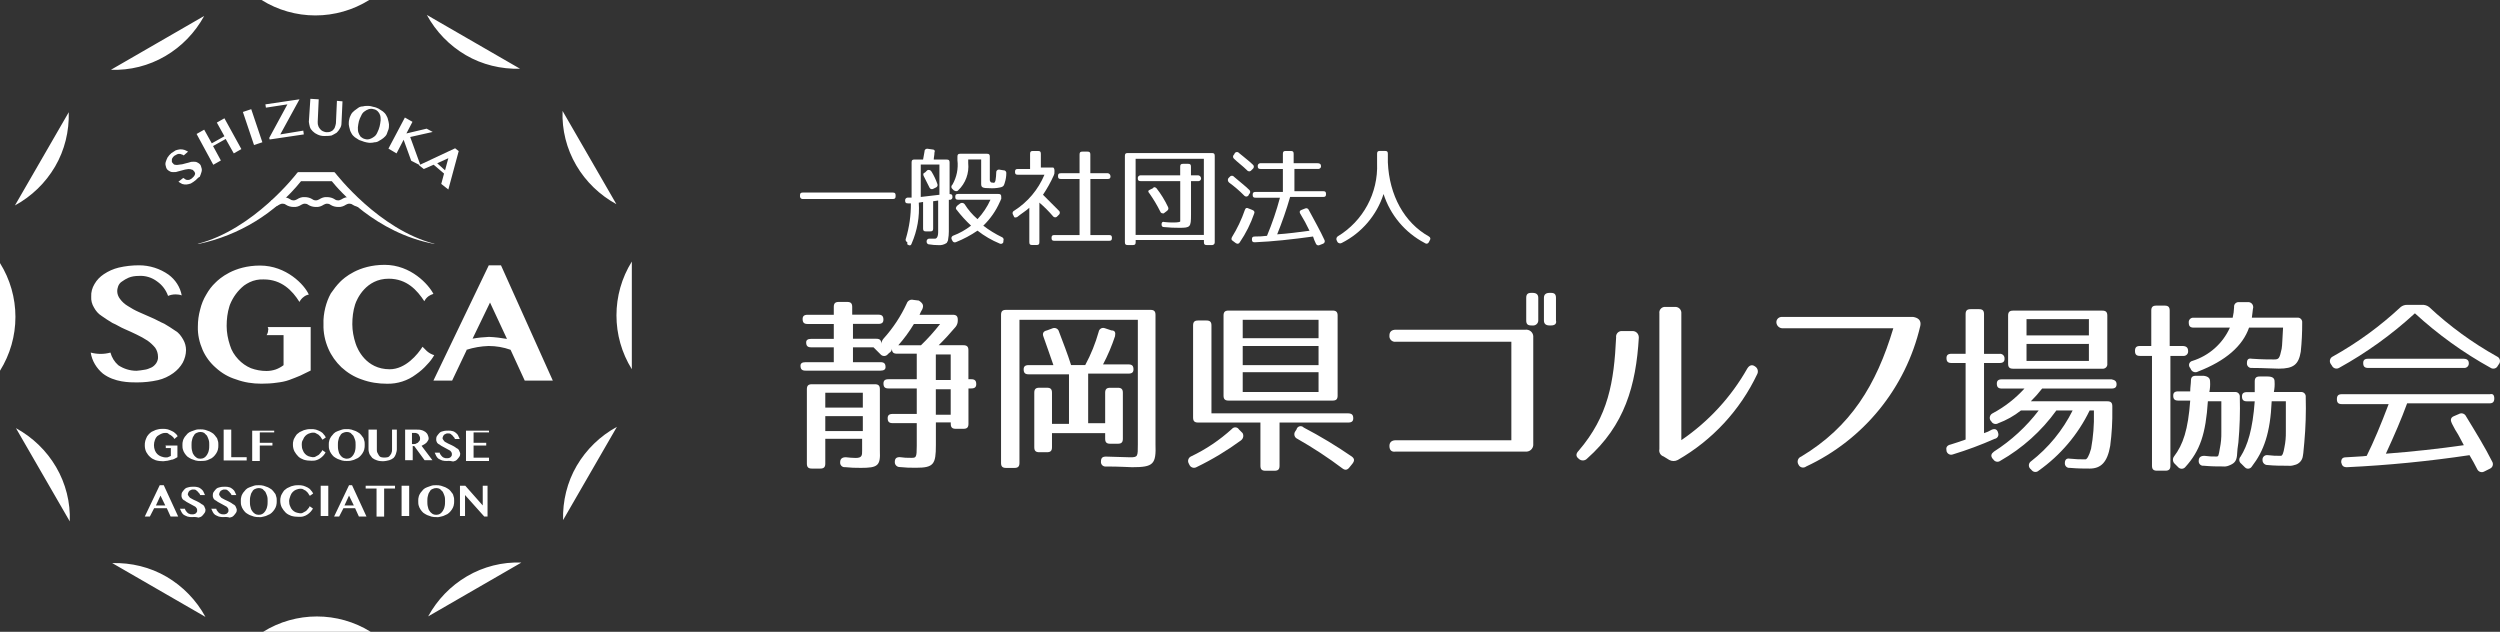 <?xml version="1.0" encoding="UTF-8"?><svg id="_レイヤー_2" xmlns="http://www.w3.org/2000/svg" width="494.16" height="124.89" viewBox="0 0 494.16 124.89"><rect x="0" y="0" width="494.16" height="124.89" fill="#333333" stroke="none"/><g id="_レイヤー_1-2"><path d="M51.7,0c3.2,2,6.89,3.05,10.64,3.05s7.44-1.05,10.64-3.05h-21.28ZM21.93,13.79c3.75.15,7.49-.8,10.74-2.7,3.25-1.9,5.89-4.65,7.69-7.94l-18.43,10.64ZM2.95,40.61c3.3-1.8,6.04-4.45,7.94-7.69,1.9-3.25,2.8-6.99,2.7-10.74L2.95,40.61ZM0,73.28c2-3.2,3.05-6.89,3.05-10.64s-1.05-7.44-3.05-10.64v21.28ZM13.79,103.06c.15-3.75-.8-7.49-2.7-10.74-1.9-3.25-4.65-5.89-7.94-7.69l10.64,18.43ZM40.61,121.94c-1.8-3.3-4.45-6.04-7.69-7.94-3.25-1.9-6.99-2.8-10.74-2.7l18.43,10.64ZM73.28,124.89c-6.49-4.05-14.79-4.05-21.28,0h21.28ZM103.06,111.2c-3.75-.15-7.49.8-10.74,2.7-3.25,1.9-5.89,4.65-7.69,7.94l18.43-10.64ZM121.94,84.37c-3.3,1.8-6.04,4.45-7.94,7.69-1.9,3.25-2.8,6.99-2.7,10.74l10.64-18.43ZM124.89,51.7c-4.05,6.49-4.05,14.79,0,21.28v-21.28ZM111.2,21.93c-.15,3.75.8,7.49,2.7,10.74,1.9,3.25,4.65,5.89,7.94,7.69l-10.64-18.43ZM84.37,2.95c1.8,3.3,4.45,6.04,7.69,7.94,3.25,1.9,6.99,2.8,10.74,2.7l-18.43-10.64ZM34.67,65.39c-.7-.5-1.45-.95-2.2-1.4-.85-.35-1.65-.85-2.5-1.2l-2.5-1.1c-.8-.35-1.5-.75-2.2-1.2-.6-.35-1.15-.85-1.55-1.4-.35-.45-.55-1-.55-1.55,0-.35.1-.7.2-1,.15-.35.4-.7.75-.9.4-.3.85-.55,1.3-.75.6-.25,1.3-.35,1.95-.35,1.35-.1,2.65.3,3.7,1.1,1,.7,1.75,1.7,2.15,2.85.45-.2.95-.3,1.5-.3.4,0,.8.05,1.2.2-.3-1.65-1.25-3.1-2.6-4.1-1.7-1.2-3.75-1.85-5.84-1.85-1.35,0-2.7.15-4,.45-1.05.25-2.05.7-2.95,1.3-.75.5-1.4,1.15-1.85,1.95-.45.75-.7,1.6-.65,2.5-.05.75.15,1.5.55,2.15.35.65.85,1.25,1.5,1.65.7.5,1.4.95,2.15,1.4.85.35,1.55.85,2.4,1.2s1.65.75,2.4,1.1,1.45.75,2.15,1.2c.55.4,1.05.85,1.5,1.4.35.5.55,1.15.55,1.75.05.45-.1.9-.35,1.3-.25.35-.55.65-.95.85-.45.2-.9.4-1.4.45-.5.1-1.05.15-1.55.2-1.3,0-2.55-.4-3.6-1.1-.75-.65-1.3-1.55-1.55-2.5-1.25.35-2.6.35-3.9,0,.25,1.65,1.15,3.1,2.4,4.15,2.3,1.75,5.3,1.75,6.74,1.75s2.8-.15,4.15-.45c1.1-.25,2.15-.75,3.05-1.4.75-.55,1.4-1.25,1.85-2.05.4-.75.65-1.65.65-2.5,0-.7-.2-1.45-.55-2.05-.4-.7-.85-1.35-1.55-1.75h0ZM53,65.24c0,.35-.1.7-.3,1h3.35v5.94c-.45.35-1,.65-1.55.85-.6.2-1.2.3-1.85.3-1.05,0-2.1-.2-3.05-.55-.95-.4-1.8-1-2.5-1.75-.75-.8-1.35-1.75-1.65-2.8-.4-1.2-.65-2.5-.65-3.8s.15-2.65.55-3.9c0-.1.1-.2.1-.3.6-1.5,1.55-2.8,2.8-3.8.35-.25.7-.45,1.1-.65.85-.4,1.8-.6,2.8-.55,3.5,0,5.64,2.2,7.04,4.45.2-.4.5-.75.85-1,.3-.25.65-.4,1-.45-.85-1.95-4.45-5.74-9.64-5.74s-8.04,2.6-8.79,3.35c-.75.7-1.35,1.5-1.85,2.4-.55.9-.95,1.9-1.2,2.95-.3,1.1-.45,2.2-.45,3.35-.05,1.6.3,3.15.95,4.65.6,1.35,1.5,2.55,2.6,3.5,1.15,1.05,2.5,1.85,4,2.3,1.6.6,3.3.85,5,.85,1,0,2.05-.05,3.05-.2.85-.1,1.7-.25,2.5-.55.75-.3,1.5-.55,2.15-.85.65-.35,1.4-.65,2.05-1v-8.59h-8.49c.05.1.15.35.1.6h0ZM99.01,52.45h-2.4l-10.94,22.78h3.7l2.85-5.99v-.1c1.4-.45,2.85-.7,4.35-.75,1.5,0,2.95.25,4.35.75l2.8,6.09h5.55l-10.24-22.78ZM96.66,66.59c-1.1.05-2.15.15-3.25.35l3.45-7.14,3.35,7.19c-1.15-.2-2.35-.35-3.55-.4h0ZM84.37,69.39l-.85-.85c-.95,1.5-3.35,4.45-6.49,4.45-4.7,0-6.39-4-6.74-5.1-.4-1.2-.65-2.5-.65-3.8s.15-2.65.55-3.9c.35-1.1,2.15-5.1,6.64-5.1,3.6,0,5.64,2.3,7.04,4.45.2-.4.5-.75.85-1,.3-.2.6-.35.95-.45-.95-1.85-4.45-5.74-9.64-5.74s-8.04,2.6-8.79,3.35c-.7.7-1.3,1.5-1.85,2.3-.5.9-.85,1.85-1.1,2.85-.25,1.05-.4,2.15-.35,3.25-.05,1.65.3,3.3.95,4.8.6,1.4,1.5,2.65,2.6,3.7,1.15,1.05,2.5,1.9,4,2.4,1.6.6,3.3.85,5,.85,2.05.05,4.1-.6,5.74-1.85.8-.55,1.55-1.2,2.2-1.95.55-.55,1-1.15,1.4-1.85-.55-.15-1.05-.45-1.45-.8h0ZM85.77,48.21c-11.49-2.2-18.78-10.64-20.18-12.39h-6.09c-5.1,6.34-12.24,10.69-20.18,12.39h-.3c11.09-2.8,19.63-13.89,19.68-13.99l.2-.2h7.19l.2.2c.1.1,8.59,11.19,19.68,13.99h-.2Z" style="fill:#fff; stroke-width:0px;"/><path d="M71.24,40.91c-.55,0-1.1-.15-1.55-.45-.2-.15-.4-.2-.65-.2s-.45.1-.65.2c-.45.3-1,.5-1.55.45-.55,0-1.1-.15-1.55-.45-.2-.15-.4-.2-.65-.2s-.45.1-.65.2c-.45.3-1,.5-1.55.45-.55,0-1.1-.15-1.55-.45-.2-.15-.4-.2-.65-.2s-.45.1-.65.2c-.45.3-1,.5-1.55.45-.55,0-1.1-.15-1.55-.45-.2-.15-.4-.2-.65-.2s-.45.1-.65.2c-.45.3-1,.5-1.55.45v-1.3c.25,0,.45-.1.65-.2.45-.3,1-.5,1.55-.45.55,0,1.1.15,1.55.45.2.15.4.2.65.2s.45-.1.65-.2c.45-.3,1-.5,1.55-.45.55,0,1.1.15,1.55.45.2.15.4.2.65.2s.45-.1.65-.2c.45-.3,1-.5,1.55-.45.55,0,1.1.15,1.55.45.2.15.4.2.65.2s.45-.1.65-.2c.45-.3,1-.5,1.55-.45.55,0,1.1.15,1.55.45.2.15.4.2.65.2v1.3ZM32.57,88.07h2.5v2.3l-.55.3c-.2.1-.4.2-.65.2-.2.1-.45.1-.75.2-.3,0-.55.1-.85.1-.5,0-1-.05-1.5-.2-.4-.15-.8-.35-1.1-.65-.3-.25-.55-.6-.75-.95-.2-.4-.3-.85-.3-1.3,0-.3,0-.6.1-.95.1-.3.2-.55.35-.85.15-.25.35-.45.55-.65.2-.2.45-.35.75-.45.25-.15.55-.25.85-.3.35-.1.7-.1,1-.1s.6,0,.95.1c.3.1.55.2.85.35.25.1.45.25.65.45.2.15.35.35.45.55l-.65.55c-.1-.15-.2-.35-.35-.45-.15-.15-.3-.25-.45-.35-.15-.05-.3-.15-.45-.3-.15-.1-.35-.1-.55-.1-.3,0-.55.05-.85.2-.25.1-.5.3-.75.45-.2.2-.35.45-.45.75-.25.65-.25,1.4,0,2.05.2.55.65,1,1.2,1.2.3.1.6.2.95.2.2,0,.4,0,.55-.1.2-.1.3-.1.45-.2v-1.55h-1v-.55l-.2.05ZM39.61,91.12c-.3,0-.6,0-.95-.1l-.85-.3c-.25-.1-.5-.3-.75-.45-.2-.2-.4-.4-.55-.65-.15-.25-.3-.5-.35-.75-.1-.3-.1-.6-.1-.9s0-.55.1-.85c.05-.25.2-.5.35-.75.2-.2.35-.45.55-.65.2-.2.45-.35.75-.45l.85-.3c.3-.1.6-.1.95-.1.3,0,.6,0,.95.1l.85.3c.25.1.5.3.75.45.2.2.4.4.55.65.2.2.3.45.35.75.1.25.1.55.1.85s0,.6-.1.95c-.05.25-.2.5-.35.75-.15.25-.35.45-.55.65-.2.2-.45.35-.75.45-.25.15-.55.25-.85.3-.35.05-.65.05-.95.05ZM39.61,90.67c.25,0,.5-.05.75-.2.25-.15.4-.35.55-.55.15-.25.3-.55.35-.85.1-.35.1-.75.1-1.1s0-.7-.1-1-.2-.55-.35-.85l-.55-.55c-.45-.25-1-.25-1.5,0-.25.1-.45.3-.55.55-.2.25-.3.55-.35.85-.1.35-.1.7-.1,1,0,.35,0,.75.1,1.1.05.3.15.6.35.85.15.25.35.4.55.55.2.15.45.2.75.2h0ZM44.21,84.92h1.5v5.45h3.05v.65h-4.55v-6.09ZM54.2,84.92v.55h-2.85v2.05h2.5v.55h-2.5v3.05h-1.5v-5.99h4.35v-.2ZM59.65,87.97c0,.35.05.7.2,1,.1.3.25.55.45.75s.4.35.65.45.55.15.85.2c.2,0,.4,0,.55-.1l.55-.3c.2-.1.3-.3.45-.45.15-.15.3-.35.35-.55l.65.45c-.1.25-.3.45-.45.65-.2.2-.4.4-.65.55s-.5.3-.75.35c-.3.1-.6.1-.95.1-.5,0-1-.05-1.5-.2-.4-.15-.8-.35-1.1-.65s-.55-.65-.75-1c-.2-.4-.3-.85-.3-1.3,0-.3,0-.55.1-.85.05-.25.2-.5.35-.75.15-.25.3-.5.55-.65.2-.2.45-.35.75-.45.25-.15.55-.25.85-.3.35-.1.7-.1,1-.1s.6,0,.95.1c.3.1.55.2.85.35.25.15.5.3.65.55.2.2.35.4.45.65l-.65.45c-.1-.2-.3-.35-.35-.55l-.45-.45-.55-.3c-.15-.1-.35-.1-.55-.1-.3,0-.55.1-.85.2-.25.1-.45.25-.65.45s-.35.45-.45.75c-.25.3-.25.7-.25,1.05h0ZM68.54,91.12c-.3,0-.6,0-.95-.1l-.85-.3c-.25-.1-.5-.3-.75-.45-.2-.2-.4-.4-.55-.65s-.3-.5-.35-.75c-.1-.3-.1-.6-.1-.95,0-.3,0-.55.1-.85.05-.25.2-.5.35-.75.2-.2.35-.45.55-.65s.45-.35.75-.45l.85-.3c.3-.1.6-.1.95-.1.3,0,.6,0,.95.1l.85.3c.25.1.5.3.75.45.2.2.4.4.55.65.2.2.3.45.35.75.1.25.1.55.1.85s0,.6-.1.95c-.05.25-.2.5-.35.75s-.35.45-.55.65-.45.35-.75.45c-.25.15-.55.25-.85.3-.3.1-.65.1-.95.1ZM68.54,90.67c.25,0,.5-.05.75-.2.25-.15.4-.35.55-.55.15-.25.3-.55.35-.85.1-.35.1-.75.1-1.1s0-.7-.1-1-.2-.55-.35-.85l-.55-.55c-.45-.25-1-.25-1.5,0-.25.1-.45.3-.55.55-.2.25-.3.55-.35.85-.1.35-.1.7-.1,1,0,.35,0,.75.1,1.1.05.3.15.6.35.85.15.25.35.4.55.55.25.1.5.2.75.2h0ZM72.99,84.92h1.5v3.9c0,.2,0,.45.1.65l.3.55c.1.15.25.3.45.35.4.1.85.1,1.3,0,.2-.05.35-.2.45-.35.1-.2.3-.35.3-.55.1-.2.1-.45.1-.65v-3.9h.95v3.9c0,.3-.1.65-.2.95-.1.3-.25.55-.45.75-.25.2-.55.35-.85.45-.4.1-.85.2-1.3.2-.4,0-.8-.05-1.2-.2-.3-.1-.6-.25-.85-.45-.2-.25-.4-.5-.55-.75-.1-.3-.2-.6-.2-.95v-3.9h.15ZM80.03,84.92h2.3c.35,0,.7,0,1,.1.25.05.5.2.75.35.2.2.35.3.45.55.1.2.15.4.2.65,0,.15,0,.3-.1.45-.1.2-.2.3-.3.45-.15.15-.3.25-.45.35l-.55.3,2.15,2.85h-1.55l-2.05-2.8h-.3v2.8h-1.5v-6.04h-.05ZM81.53,87.77h.3c.15,0,.3,0,.45-.1.1-.1.3-.1.35-.2.1-.1.2-.25.3-.35.1-.15.1-.3.1-.45s0-.3-.1-.45c-.1-.1-.1-.3-.2-.35s-.2-.2-.3-.2c-.1-.05-.25-.1-.35-.1h-.65v2.2h.1ZM88.37,91.12c-.3,0-.6,0-.95-.1-.25-.1-.5-.2-.75-.35-.2-.15-.35-.35-.45-.55-.1-.2-.2-.45-.3-.65h1c0,.2.1.3.2.45.1.1.2.3.3.35.1.1.25.2.35.2.15.1.3.1.45.1h.35c.1,0,.3-.1.35-.1.1-.1.2-.1.3-.3.1-.1.1-.2.1-.35s0-.3-.1-.45c-.1-.1-.2-.3-.35-.35l-.55-.3-.55-.3-.55-.3c-.2-.1-.35-.3-.55-.35-.15-.1-.3-.25-.35-.45-.1-.15-.1-.35-.1-.55,0-.25.05-.45.2-.65.15-.2.3-.4.45-.55.2-.2.45-.3.75-.35.35-.1.7-.1,1-.1s.55,0,.85.1c.25.05.45.2.65.35.2.2.35.3.45.55.1.2.2.45.3.65h-.95c-.1-.2-.1-.3-.2-.35s-.2-.3-.3-.35c-.1-.1-.25-.2-.35-.3-.15-.1-.35-.1-.55-.1-.15,0-.3,0-.45.1-.1.1-.3.1-.3.2-.1.1-.2.2-.2.3s-.1.2-.1.3c0,.2.1.3.2.45.1.1.2.3.35.35l.55.3c.2.1.45.2.65.3.25.1.45.25.65.35.2.1.35.3.55.35.15.1.3.25.35.45.1.15.15.35.2.55,0,.25-.05.45-.2.65-.15.2-.3.4-.45.55-.2.2-.45.3-.75.35-.35-.1-.8-.15-1.2-.1h0ZM96.66,84.92v.55h-3.05v2.05h2.5v.55h-2.5v2.4h3.05v.65h-4.55v-5.99h4.55v-.2ZM32.37,95.91l2.85,6.19h-1.5l-.75-1.65h-2.5l-.85,1.65h-1l2.95-6.19h.8ZM30.82,99.91h1.85l-.95-1.95-.9,1.95ZM38.02,102.21c-.3,0-.6,0-.95-.1-.25-.1-.5-.2-.75-.35-.2-.15-.35-.35-.45-.55s-.2-.45-.3-.65h1c0,.2.1.3.2.45.1.1.2.3.3.35.1.1.25.2.35.2.15.1.3.1.45.1h.35c.1,0,.3-.1.35-.1.1-.1.2-.1.3-.3.1-.1.1-.2.1-.35s0-.3-.1-.45c-.1-.1-.2-.3-.35-.35l-.55-.3-.55-.3-.55-.3c-.2-.1-.35-.3-.55-.35-.15-.1-.3-.25-.35-.45-.1-.15-.1-.35-.1-.55,0-.25.05-.45.2-.65.15-.2.3-.4.45-.55.2-.2.45-.3.75-.35.35-.1.7-.1,1-.1s.55,0,.85.1c.25.05.45.2.65.35.2.2.35.3.45.55.1.2.2.45.3.65h-.95c-.1-.2-.1-.3-.2-.35s-.2-.3-.3-.35c-.1-.1-.25-.2-.35-.3-.15-.1-.35-.1-.55-.1-.15,0-.3,0-.45.1-.1.1-.3.1-.3.2-.1.1-.2.2-.2.3s-.1.2-.1.3c0,.2.1.3.2.45.1.1.2.3.35.35l.55.3c.2.1.45.2.65.3.25.1.45.25.65.35s.35.3.55.35c.15.1.3.25.35.45.1.15.15.35.2.55,0,.25-.05.45-.2.65-.15.2-.3.4-.45.55-.2.2-.45.3-.75.35-.3-.1-.75-.15-1.2-.1h0ZM44.21,102.21c-.3,0-.6,0-.95-.1-.25-.1-.5-.2-.75-.35-.2-.15-.35-.35-.45-.55s-.2-.45-.3-.65h1c0,.2.1.3.2.45.1.1.2.3.3.35.1.1.25.2.35.2.15.1.3.1.45.1h.35c.1,0,.3-.1.35-.1.1-.1.2-.1.3-.3.1-.1.1-.2.1-.35s0-.3-.1-.45c-.1-.1-.2-.3-.35-.35l-.55-.3-.55-.3-.55-.3c-.2-.1-.35-.3-.55-.35-.15-.1-.3-.25-.35-.45-.1-.15-.1-.35-.1-.55,0-.25.05-.45.2-.65.15-.2.3-.4.45-.55.2-.2.45-.3.75-.35.35-.1.7-.1,1-.1s.55,0,.85.1c.25.05.45.2.65.35.2.2.35.3.45.55.1.2.2.45.3.65h-.95c-.1-.2-.1-.3-.2-.35s-.2-.3-.3-.35c-.1-.1-.25-.2-.35-.3-.15-.1-.35-.1-.55-.1-.15,0-.3,0-.45.1-.1.1-.3.1-.3.2-.1.1-.2.2-.2.3s-.1.2-.1.3c0,.2.1.3.2.45.1.1.2.3.35.35l.55.3c.2.1.45.2.65.3.25.1.45.25.65.35s.35.3.55.35c.15.1.3.25.35.45.1.15.15.35.2.55,0,.25-.05.45-.2.65-.15.2-.3.4-.45.55-.2.2-.45.3-.75.35-.3-.1-.75-.15-1.2-.1h0ZM51.15,102.21c-.3,0-.6,0-.95-.1l-.85-.3c-.25-.1-.5-.3-.75-.45-.2-.2-.4-.4-.55-.65-.15-.25-.3-.5-.35-.75-.1-.3-.1-.6-.1-.95,0-.3,0-.55.1-.85.05-.25.2-.5.35-.75.2-.2.35-.45.55-.65.2-.2.45-.35.75-.45l.85-.3c.3-.1.6-.1.95-.1.3,0,.6,0,.95.1l.85.3c.25.1.5.3.75.45.2.2.4.4.55.65.2.2.3.45.35.75.1.25.1.55.1.85s0,.6-.1.95c-.05.25-.2.5-.35.75-.15.25-.35.45-.55.65-.2.2-.45.35-.75.45-.25.15-.55.25-.85.3-.3.1-.65.15-.95.1ZM51.15,101.76c.25,0,.5-.05.75-.2.25-.15.4-.35.55-.55.15-.25.3-.55.35-.85.1-.35.1-.75.1-1.1s0-.7-.1-1-.2-.55-.35-.85l-.55-.55c-.45-.25-1-.25-1.5,0-.25.1-.45.3-.55.55-.2.25-.3.55-.35.85-.1.35-.1.7-.1,1,0,.35,0,.75.1,1.1.05.3.15.6.35.85.15.25.35.4.55.55.25.15.5.2.75.2h0ZM57.15,99.06c0,.35.05.7.2,1,.1.3.25.55.45.75s.4.35.65.45.55.15.85.2c.2,0,.4,0,.55-.1l.55-.3c.2-.1.3-.3.45-.45.15-.15.3-.35.35-.55l.65.45c-.1.25-.3.45-.45.65-.2.2-.4.4-.65.55s-.5.3-.75.35c-.3.1-.6.1-.95.1-.5,0-1-.05-1.5-.2-.4-.15-.8-.35-1.1-.65s-.55-.65-.75-1c-.2-.4-.3-.85-.3-1.3,0-.3,0-.55.1-.85.05-.25.2-.5.35-.75.15-.25.3-.5.55-.65.2-.2.45-.35.75-.45.25-.15.55-.25.85-.3.35-.1.7-.1,1-.1s.6,0,.95.1c.3.1.55.2.85.35.25.15.5.3.65.55.2.2.35.4.45.65l-.65.45c-.1-.2-.3-.35-.35-.55l-.45-.45-.55-.3c-.15-.1-.35-.1-.55-.1-.3,0-.55.1-.85.2-.25.1-.45.25-.65.45s-.35.45-.45.75c-.15.4-.25.75-.25,1.05h0ZM63.39,96.01h1.5v5.99h-1.5v-5.99ZM69.59,95.91l2.85,6.19h-1.5l-.75-1.65h-2.3l-.85,1.65h-1l2.95-6.19h.6ZM68.09,99.91h1.85l-.95-1.95-.9,1.95ZM78.08,96.01v.55h-2.15v5.55h-1.5v-5.55h-2.15v-.55h5.79ZM79.38,96.01h1.5v5.99h-1.5v-5.99ZM86.22,102.21c-.3,0-.6,0-.95-.1l-.85-.3c-.25-.1-.5-.3-.75-.45-.2-.2-.4-.4-.55-.65s-.3-.5-.35-.75c-.1-.3-.1-.6-.1-.95,0-.3,0-.55.1-.85.05-.25.2-.5.35-.75.2-.2.35-.45.55-.65s.45-.35.75-.45l.85-.3c.3-.1.6-.1.95-.1.3,0,.6,0,.95.1l.85.3c.25.1.5.3.75.45.2.2.4.4.55.65.2.2.3.45.35.75.1.25.1.55.1.85s0,.6-.1.95c-.05.25-.2.5-.35.75s-.35.45-.55.65-.45.35-.75.45c-.25.15-.55.25-.85.3-.35.1-.65.15-.95.1ZM86.22,101.76c.25,0,.5-.05.75-.2.25-.15.4-.35.55-.55.15-.25.3-.55.35-.85.1-.35.1-.75.1-1.1s0-.7-.1-1-.2-.55-.35-.85l-.55-.55c-.45-.25-1-.25-1.5,0-.25.1-.45.3-.55.55-.2.25-.3.55-.35.85-.1.35-.1.7-.1,1,0,.35,0,.75.1,1.1.05.3.15.6.35.85.15.25.35.4.55.55.25.15.5.2.75.2h0ZM91.02,96.01h.95l3.45,3.9v-3.9h.95v6.09h-.65l-3.8-4.25v4.15h-1v-5.99h.1ZM38.67,35.62c-.3.25-.6.45-.95.65-.25.1-.55.15-.85.2-.3,0-.55,0-.85-.1-.25-.1-.5-.3-.75-.45l.95-.75c.2.1.3.2.45.3s.3.1.45.1.3,0,.45-.1c.15-.05.3-.15.45-.3l.3-.3c.1-.1.15-.25.2-.35,0-.1.1-.3,0-.35,0-.15-.1-.25-.2-.35-.1-.15-.25-.3-.45-.3-.2-.1-.45-.1-.65-.1s-.45.1-.65.1c-.3.1-.45.1-.75.2s-.45.1-.75.2c-.25.1-.5.1-.75.1-.2,0-.45,0-.65-.1s-.4-.2-.55-.35c-.2-.2-.3-.45-.35-.75-.1-.25-.1-.55,0-.85s.2-.55.35-.85c.2-.3.45-.6.75-.85l.85-.55c.25-.1.55-.15.85-.2.3,0,.55,0,.85.1.25.1.5.2.75.35l-.85.75c-.2-.1-.3-.2-.45-.2-.15-.1-.3-.1-.45-.1s-.3,0-.45.1l-.55.3c-.15.15-.3.3-.35.45-.1.1-.1.25-.1.35v.35c0,.1.1.2.2.3.1.15.25.3.45.3.2.05.45.05.65,0,.2,0,.45-.1.75-.1.3-.1.45-.1.75-.2s.55-.1.75-.2c.25-.1.5-.1.75-.1.2,0,.45,0,.65.1.2.1.4.2.55.35.2.2.3.45.35.75.1.25.1.55,0,.85s-.2.65-.35.95c-.15,0-.45.3-.8.65h0ZM42.11,28.87l1.55,2.85-1.5.85-3.3-6.09,1.5-.85,1.5,2.7,2.5-1.4-1.5-2.7,1.5-.85,3.35,6.09-1.5.85-1.6-2.85-2.5,1.4ZM48.01,22.13l1.65-.55,2.2,6.54-1.65.55-2.2-6.54ZM59.2,19.63l-3.8,6.94,4.55-.75.1.75-6.74,1-.1-.3,3.6-6.64-4.25.65-.1-.65,6.74-1ZM61.35,19.53l1.65.1-.2,4.45c0,.25,0,.5.1.75.05.25.2.45.35.65.15.2.35.35.55.45.25.1.5.2.75.2s.5,0,.75-.1c.2-.1.45-.2.55-.35.15-.15.3-.35.35-.55.1-.25.15-.5.2-.75l.2-4.45,1.1.1-.2,4.35c0,.35-.1.7-.3,1-.15.3-.4.6-.65.85-.35.2-.65.4-1,.55-.5.1-1,.1-1.5.1-.45,0-.9-.1-1.3-.3-.35-.15-.65-.35-.95-.65-.25-.25-.45-.5-.55-.85s-.15-.65-.2-1l.3-4.55ZM71.99,28.03c-.35-.1-.75-.3-1-.35l-.85-.55c-.25-.2-.5-.45-.65-.75-.15-.25-.3-.55-.35-.85-.1-.3-.15-.6-.2-.95,0-.35,0-.7.1-1,.05-.35.2-.65.35-.95.15-.3.4-.55.65-.75.3-.2.45-.35.75-.55.25-.2.6-.3.95-.3.35-.1.7-.1,1-.1.4,0,.75.1,1.1.2.35.05.7.2,1,.35l.85.55c.25.2.5.45.65.75.15.25.3.55.35.85.1.3.15.6.2.95,0,.35,0,.7-.1,1s-.25.6-.35.95c-.15.3-.4.55-.65.75s-.55.4-.85.55c-.25.2-.6.3-.95.3-.35.1-.7.1-1,.1-.35-.05-.7-.1-1-.2h0ZM72.14,27.48c.3.1.6.1.95,0,.3-.1.6-.25.85-.45.3-.2.5-.5.65-.85.2-.4.35-.8.45-1.2.1-.4.15-.8.2-1.2,0-.35,0-.7-.1-1s-.25-.55-.45-.75c-.25-.25-.5-.4-.85-.45-.3-.1-.6-.1-.95,0-.3.1-.6.25-.85.45-.3.2-.5.5-.65.85-.2.35-.35.75-.45,1.1-.1.4-.15.8-.2,1.2,0,.35,0,.7.1,1s.25.6.45.85c.25.2.55.4.85.45h0ZM80.03,23.23l1.5.85-1.2,2.3,4-.95,1.2.65-4.45,1,2.05,5.64-1.85-.95-1.5-4.15-1.4,2.7-1.6-.95,3.25-6.14Z" style="fill:#fff; stroke-width:0px;"/><path d="M90.67,29.87l-2.05,7.59-1.4-1.1.55-2.05-2.05-1.75-1.95.85-.95-.75,7.14-3.35.7.55ZM86.42,32.27l1.55,1.4.65-2.4-2.2,1Z" style="fill:#fff; stroke-width:0px;"/><path d="M182.32,61.1c-.22.36-.4.73-.56,1.12h6.58c.69,0,.98.28.98.98v.14c.01.46-.14.9-.42,1.26-1.06,1.26-2.18,2.48-3.36,3.64h4.9c.69,0,.98.28.98.98v5.74h.57c.69,0,.98.28.98.98,0,.56-.28.84-.98.84h-.56v7c0,.69-.28.98-.98.98h-1.54c-.69,0-.98-.28-.98-.98v-.28h-2.94v4.48c0,3.78-.42,4.48-3.92,4.48-1.08.02-2.15-.03-3.22-.14-.53.01-.97-.41-.98-.93v-.05c0-.69.28-.98.98-.98.74.11,1.49.16,2.24.14.98,0,1.12,0,1.12-2.38v-4.48h-4.77c-.69,0-.98-.28-.98-.98,0-.56.28-.84.98-.84h4.77v-5.04h-5.6c-.69,0-.98-.28-.98-.98,0-.56.28-.84.98-.84h5.6v-5.05h-3.93c-.69,0-.98-.28-.98-.98-.02.36-.24.68-.56.84l-.28.28c-.34.39-.93.42-1.32.08-.03-.03-.06-.05-.08-.08l-1.4-1.4h-4.06v2.94h5.46c.69,0,.98.28.98.98,0,.42-.28.69-.98.69h-14.85c-.69,0-.98-.28-.98-.98,0-.42.28-.69.98-.69h5.6v-2.94h-4.48c-.69,0-.98-.28-.98-.98,0-.42.28-.69.98-.69h4.48v-2.94h-5.18c-.69,0-.98-.28-.98-.98,0-.56.28-.84.98-.84h5.18v-1.56c0-.69.28-.98.98-.98h1.68c.69,0,.98.28.98.98v1.54h5.19c.69,0,.98.28.98.98,0,.56-.28.84-.98.84h-5.04v2.94h4.62c.69,0,.98.28.98.98.04-.36.19-.7.42-.98,1.89-2.09,3.45-4.45,4.62-7,.18-.52.72-.83,1.26-.69l1.12.14c.85.56.98.98.7,1.68h0ZM170.13,92.48c-1.03.01-2.06-.03-3.08-.14-.49.06-.92-.29-.98-.78,0-.07,0-.14,0-.2,0-.69.42-.98,1.12-.98.65.08,1.31.13,1.96.14,1.26,0,1.26-.56,1.26-1.4v-2.38h-7.28v4.9c0,.69-.28.98-.98.98h-1.68c-.69,0-.98-.28-.98-.98v-14.71c0-.69.28-.98.98-.98h12.47c.69,0,.98.28.98.98v12.19c.14,2.94-.42,3.36-3.78,3.36h0ZM170.41,77.63h-7.28v2.94h7.42v-2.94h-.14ZM170.41,82.26h-7.28v2.94h7.42v-2.94h-.14ZM177.56,68.25h4.48c1.36-1.31,2.62-2.72,3.78-4.2h-5.18c-.9,1.49-1.93,2.9-3.08,4.2h0ZM187.92,70.07h-2.94v5.04h2.94v-5.04ZM187.92,76.94h-2.94v5.04h2.94v-5.04Z" style="fill:#fff; stroke-width:0px;"/><path d="M223.78,92.35c-.56,0-2.38-.14-5.18-.14-.49.06-.92-.29-.98-.78,0-.07,0-.14,0-.2,0-.69.28-.98.98-.98l4.77.14c1.54,0,1.54-.14,1.54-2.52v-24.66h-23.4v28.3c0,.69-.28.98-.98.98h-1.68c-.69,0-.98-.28-.98-.98v-29.28c0-.69.28-.98.98-.98h28.57c.69,0,.98.28.98.98v25.5c.15,4.06-.41,4.62-4.61,4.62h0ZM220.41,66.43c-.64,1.93-1.43,3.8-2.38,5.6h5.04c.69,0,.98.28.98.98,0,.56-.28.84-.98.84h-7.98v9.8h3.36v-6.02c0-.69.28-.98.98-.98h1.54c.69,0,.98.28.98.98v9.1c0,.69-.28.98-.98.98h-1.54c-.69,0-.98-.28-.98-.98v-1.12h-10.51v2.8c0,.69-.28.98-.98.98h-1.54c-.69,0-.98-.28-.98-.98v-10.79c0-.69.28-.98.98-.98h1.54c.69,0,.98.28.98.98v6.17h3.36v-9.8h-7.98c-.69,0-.98-.28-.98-.98,0-.56.28-.84.98-.84h4.9c-.69-2.1-1.4-3.92-1.96-5.6-.28-.69,0-1.12.69-1.26l1.12-.42c.5-.18,1.05.07,1.22.57.02.04.03.08.04.12.84,2.24,1.68,4.34,2.38,6.58h2.8c1.13-2.09,2.02-4.3,2.66-6.58.08-.5.55-.84,1.05-.75.07.01.15.03.21.06l1.26.42c.71,0,.85.42.71,1.12h0Z" style="fill:#fff; stroke-width:0px;"/><path d="M245.35,87.01c-2.78,2.04-5.73,3.82-8.83,5.32-.48.28-1.09.12-1.37-.36-.01-.02-.02-.04-.03-.06l-.14-.28c-.28-.48-.12-1.09.36-1.37.02-.01.04-.02.06-.03,2.97-1.41,5.7-3.25,8.12-5.46.31-.36.86-.4,1.22-.08.07.06.13.14.18.22l.69.69c.27.47.15,1.07-.27,1.41h0ZM267.49,82.68c0,.56-.28.84-.98.84h-13.59v8.55c0,.69-.28.98-.98.98h-1.82c-.69,0-.98-.28-.98-.98v-8.55h-12.33c-.69,0-.98-.28-.98-.98v-18.21c0-.69.28-.98.98-.98h1.67c.69,0,.98.28.98.98v17.37h26.9c.85,0,1.13.28,1.13.99h0ZM263.42,79.18h-20.59c-.69,0-.98-.28-.98-.98v-15.83c0-.69.28-.98.98-.98h20.59c.69,0,.98.28.98.98v15.83c0,.7-.27.98-.98.98ZM260.62,63.21h-14.98v3.64h14.99v-3.64ZM260.62,68.39h-14.98v3.78h14.99v-3.78ZM260.62,73.57h-14.98v3.92h14.99v-3.92ZM257.68,84.5c3.29,1.72,6.47,3.64,9.52,5.74.56.42.56.84.14,1.4l-.56.69c-.42.56-.84.69-1.4.28-2.86-2.15-5.85-4.12-8.97-5.89-.49-.22-.7-.8-.48-1.29.02-.04.04-.07.06-.11l.28-.42c.1-.45.54-.74.99-.64.16.03.31.11.42.23h-.01Z" style="fill:#fff; stroke-width:0px;"/><path d="M274.64,88.14c0-.69.42-1.12,1.26-1.12h22.84v-19.47h-22.84c-.61.09-1.17-.34-1.26-.95-.01-.1-.01-.21,0-.31,0-.69.42-1.12,1.26-1.12h25.63c.77-.08,1.46.47,1.54,1.24.01.1.01.2,0,.3v21.01c.08.77-.47,1.46-1.24,1.54-.1.01-.2.01-.3,0h-25.63c-.84.14-1.26-.28-1.26-1.12h0ZM302.94,64.33h-.28c-.69,0-.98-.28-.98-.98v-4.48c0-.69.28-.98.98-.98h.28c.69,0,1.12.28,1.12.98v4.48c0,.55-.46.99-1.01.99-.03,0-.07,0-.11,0ZM306.58,64.33h-.28c-.69,0-1.12-.28-1.12-.98v-4.48c0-.69.42-.98,1.12-.98h.28c.69,0,.98.28.98.98v4.48c.15.56-.14.98-.97.98h0Z" style="fill:#fff; stroke-width:0px;"/><path d="M323.94,66.7c-.56,9.52-2.8,17.37-10.23,23.95-.43.46-1.15.49-1.62.06-.02-.02-.04-.04-.06-.06-.56-.42-.56-.98,0-1.54,5.89-6.87,7-13.59,7.42-22.41-.09-.61.34-1.17.95-1.26.1-.01.21-.01.31,0h2.1c.65.05,1.14.61,1.12,1.26ZM328,88.83v-26.9c-.09-.61.34-1.17.95-1.26.1-.01.21-.01.31,0h1.82c.65-.05,1.21.44,1.26,1.08,0,.06,0,.12,0,.18v25.07c5.37-3.66,9.83-8.5,13.03-14.15.42-.69.98-.84,1.54-.42.53.32.71,1,.42,1.54-3.38,7.12-8.85,13.03-15.69,16.95-.52.28-1.16.28-1.68,0l-1.12-.69c-.6-.19-.96-.79-.85-1.41h0Z" style="fill:#fff; stroke-width:0px;"/><path d="M379.56,64.47c-2.86,12.22-11.17,22.44-22.55,27.74-.44.34-1.07.26-1.4-.18-.06-.07-.1-.15-.14-.24-.29-.51-.12-1.17.39-1.46.05-.03.11-.06.17-.08,9.8-5.89,14.85-14.15,18.21-25.36h-21.85c-.65.02-1.2-.47-1.26-1.12-.05-.57.38-1.07.95-1.12.06,0,.11,0,.17,0h25.92c.84.14,1.68.56,1.4,1.82h0Z" style="fill:#fff; stroke-width:0px;"/><path d="M396.23,70.91c0,.56-.28.84-.98.84h-3.08v13.87c.54-.17,1.06-.4,1.54-.69.69-.28,1.12,0,1.26.69.15.46-.1.94-.56,1.09-.04.01-.09.02-.13.03-2.69,1.19-5.45,2.22-8.27,3.08-.49.19-1.03-.06-1.22-.55-.02-.05-.03-.09-.04-.14v-.15c-.14-.56.14-.98.84-1.12.84-.28,1.82-.56,2.94-.98v-15.13h-2.8c-.69,0-.98-.28-.98-.98,0-.56.28-.84.98-.84h2.8v-7.84c0-.69.28-.98.98-.98h1.68c.69,0,.98.28.98.98v7.85h3.08c.49-.05.92.3.97.79,0,.06,0,.13,0,.19h0ZM418.37,75.96c0,.56-.28.84-.98.84h-13.73c-.69.89-1.44,1.73-2.24,2.52h15.13c.69,0,.98.28.98.98v.56c.04,2.44-.1,4.87-.42,7.28-.56,3.22-1.82,4.48-4.06,4.48-.98,0-2.38,0-3.92-.14-.49.06-.92-.29-.98-.78,0-.07,0-.14,0-.2,0-.56.28-.98.98-.84,1.02.11,2.05.15,3.08.14.28,0,.69-.56,1.12-2.1.43-2.36.62-4.75.56-7.15v-.42h-.84c-2.3,4.76-5.77,8.85-10.09,11.91-.38.35-.97.33-1.32-.05-.03-.03-.05-.06-.08-.09l-.28-.28c-.35-.39-.32-.98.06-1.34.02-.02.05-.04.08-.06,3.48-2.7,6.3-6.15,8.27-10.09h-3.22c-2.93,4.07-6.71,7.46-11.07,9.95-.42.32-1.02.23-1.34-.19-.02-.03-.04-.06-.06-.09l-.14-.14c-.42-.56-.28-.98.28-1.4,3.4-2.17,6.39-4.92,8.83-8.12h-3.51c-1.35,1.07-2.87,1.92-4.48,2.52-.45.28-1.06.15-1.34-.31-.02-.03-.04-.07-.06-.11l-.14-.14c-.28-.48-.12-1.09.36-1.37.02-.01.04-.02.06-.03,2.37-1.26,4.5-2.92,6.3-4.9h-4.48c-.69,0-.98-.28-.98-.98,0-.56.28-.84.98-.84h21.71c.7.14.98.42.98.98h0ZM415.56,72.88h-17.65c-.69,0-.98-.28-.98-.98v-9.52c0-.69.28-.98.98-.98h17.65c.69,0,.98.28.98.98v9.52c.06.49-.29.92-.78.98-.07,0-.14,0-.2,0ZM412.76,63.08h-12.19v3.22h12.33v-3.23h-.14ZM412.76,67.98h-12.19v3.36h12.33v-3.37h-.14Z" style="fill:#fff; stroke-width:0px;"/><path d="M432.51,69.37c.06.49-.29.92-.78.98-.07,0-.14,0-.2,0h-2.52v21.71c0,.69-.28.98-.98.98h-1.68c-.69,0-.98-.28-.98-.98v-21.71h-2.38c-.69,0-.98-.28-.98-.98s.28-.98.98-.98h2.24v-7c0-.69.28-.98.98-.98h1.68c.69,0,.98.28.98.98v7h2.52c.7,0,1.12.28,1.12.98ZM436.85,75.39c.05.7,0,1.41-.14,2.1h5.04c.49-.06.92.29.98.78,0,.07,0,.14,0,.2.08,2.99-.01,5.99-.28,8.97-.14.88-.24,1.77-.28,2.66-.14,1.12-.56,1.54-1.68,1.96-.36.14-.74.18-1.12.14-1.12,0-2.24,0-3.78-.14-.49.06-.92-.29-.98-.78,0-.07,0-.14,0-.2,0-.69.42-.98,1.12-.98.79.11,1.59.16,2.38.14.42,0,.42-.14.69-1.68.21-1.01.3-2.05.28-3.08v-6.17h-2.66c-.42,6.44-1.54,9.8-4.48,13.03-.34.39-.93.42-1.32.08-.03-.03-.06-.05-.08-.08l-.69-.69c-.39-.37-.45-.96-.14-1.4,1.82-2.38,2.8-5.32,3.22-11.07h-2.38c-.69,0-.98-.28-.98-.98,0-.56.28-.84.98-.84h2.38c0-.84.14-1.54.14-2.1,0-.69.28-.98.98-.98h1.54c.98.13,1.26.55,1.26,1.11h0ZM445.39,60.69c-.14.69-.14,1.26-.28,2.1h8.97c.49-.06.92.29.98.78,0,.07,0,.14,0,.2.01,1.92-.08,3.84-.28,5.74-.42,2.52-1.4,3.36-4.34,3.36-1.12,0-2.94-.14-5.32-.14-.49.06-.92-.29-.98-.78,0-.07,0-.14,0-.2,0-.69.28-.98.98-.84,1.96.14,3.36.14,4.34.14s1.12-.14,1.54-2.1c.14-.69.14-2.24.28-4.2h-6.72c-1.26,3.64-4.62,6.58-10.09,8.69-.48.28-1.09.12-1.37-.36-.01-.02-.02-.04-.03-.06l-.14-.28c-.32-.33-.32-.86.01-1.18.11-.11.25-.19.41-.22,3.3-1.03,6.01-3.43,7.42-6.58h-7.15c-.69,0-.98-.28-.98-.98-.06-.49.29-.92.78-.98.07,0,.14,0,.2,0h7.7c.16-.69.26-1.39.28-2.1-.06-.49.29-.92.78-.98.07,0,.14,0,.2,0h1.68c.55-.07,1.05.32,1.11.87,0,.03,0,.06,0,.1h0ZM449.6,75.39c.05.7,0,1.41-.14,2.1h5.32c.49-.06.92.29.98.78,0,.07,0,.14,0,.2.08,2.99-.01,5.99-.28,8.97-.14,1.12-.14,1.96-.28,2.66-.1.91-.78,1.65-1.68,1.82-.4.14-.84.19-1.26.14-1.26,0-2.66,0-4.06-.14-.53.01-.97-.41-.98-.93v-.05c-.06-.49.29-.92.78-.98.07,0,.14,0,.2,0,.88.11,1.77.16,2.66.14q.42,0,.69-1.68c.21-1.01.3-2.05.28-3.08v-6.02h-2.8c-.28,6.3-1.54,9.8-3.92,12.89-.24.41-.77.55-1.18.32-.08-.05-.16-.11-.22-.18l-.69-.69c-.42-.3-.52-.89-.22-1.31.02-.03.05-.06.08-.09,1.4-2.24,2.38-5.32,2.8-10.93h-1.54c-.69,0-.98-.28-.98-.98,0-.56.28-.84.98-.84h1.54v-2.11c0-.69.28-.98.98-.98h1.54c1.12,0,1.4.42,1.4.98h0Z" style="fill:#fff; stroke-width:0px;"/><path d="M480.14,60.68c4.07,3.8,8.58,7.09,13.45,9.8.49.22.7.8.48,1.29-.02.04-.04.07-.06.11l-.28.42c-.22.49-.8.7-1.29.48-.04-.02-.07-.04-.11-.06-5.41-2.99-10.44-6.61-14.99-10.79-4.55,4.18-9.58,7.8-14.99,10.79-.48.28-1.09.12-1.37-.36-.01-.02-.02-.04-.03-.06l-.28-.42c-.28-.48-.12-1.09.36-1.37.02-.01.04-.02.06-.03,4.86-2.71,9.38-6,13.45-9.8.36-.28.8-.43,1.26-.42h2.94c.5-.03,1,.11,1.4.42h0ZM493.03,78.75c0,.69-.28.98-.98.98h-16.25c-1.12,3.08-2.52,6.3-4.2,9.95,5.46-.42,10.5-.98,15.41-1.68-.42-.84-.84-1.54-1.12-2.1-.41-.63-.79-1.29-1.12-1.96l-.14-.28c-.28-.56-.28-1.12.42-1.4l.98-.42c.48-.28,1.09-.12,1.37.36.01.02.02.04.03.06,1.96,3.22,3.78,6.17,5.18,8.97.28.45.15,1.06-.31,1.34-.03.02-.07.04-.11.06l-1.12.56c-.48.28-1.09.12-1.37-.36-.01-.02-.02-.04-.03-.06-.48-.95-.99-1.89-1.54-2.8-8.04,1.2-16.13,2-24.24,2.38-.69,0-.98-.28-1.12-.98,0-.69.28-.98.98-.98,1.82-.14,3.08-.14,4.06-.28,1.4-2.8,2.8-6.17,4.34-10.23h-9.25c-.69,0-.98-.28-.98-.98s.28-.98.98-.98h29.28c.56-.14.85.14.85.84ZM487.99,71.75c.06.49-.29.92-.78.98-.07,0-.14,0-.2,0h-18.91c-.69,0-.98-.28-.98-.98,0-.56.28-.84.98-.84h18.91c.56,0,.98.28.98.84Z" style="fill:#fff; stroke-width:0px;"/><path d="M176.46,39.34h-17.76c-.28.03-.54-.18-.57-.47,0-.03,0-.07,0-.1v-.14c0-.43.14-.57.57-.57h17.76c.43,0,.57.14.57.57v.14c0,.43-.14.57-.57.57Z" style="fill:#fff; stroke-width:0px;"/><path d="M184.71,30.12c0,.57-.14.99-.14,1.42h2.56c.43,0,.57.14.57.57v6.25c.43,0,.57.14.57.57.03.28-.18.54-.47.57-.03,0-.07,0-.1,0h-.15v6.25c0,.52-.04,1.05-.14,1.56,0,.28-.14.43-.28.71-.5.34-1.1.5-1.7.43-.57,0-1.14-.04-1.7-.14-.28.03-.54-.18-.57-.47,0-.03,0-.07,0-.1-.03-.28.18-.54.47-.57.03,0,.07,0,.1,0h1.14s.57,0,.57-1.28v-6.25l-.99.14v5.39c0,.43-.14.57-.57.57h-.85c-.43,0-.57-.14-.57-.57v-5.25l-.85.14c.19,2.77-.3,5.55-1.42,8.1-.14.43-.43.43-.85.14v-.43c-.27-.1-.4-.4-.3-.67,0-.01.01-.03.02-.04.68-2.26,1.01-4.6.99-6.96h-.57c-.43,0-.57-.14-.57-.57-.03-.28.18-.54.47-.57.03,0,.07,0,.1,0h.71v-6.96c0-.43.14-.57.57-.57h1.7l.28-1.56c-.03-.28.18-.54.46-.57.04,0,.07,0,.11,0l.99.14c.28,0,.57.14.43.57h0ZM185.7,32.52h-3.7v6.41l3.69-.43v-5.98ZM184.14,33.94c.46.76.85,1.57,1.14,2.41.13.26.01.57-.24.69-.01,0-.03.01-.04.02l-.57.28c-.26.13-.57.01-.69-.24,0-.01-.01-.03-.02-.04l-1.14-2.27c-.14-.28-.14-.57.28-.71l.43-.43c.31-.16.69-.02.85.29,0,0,0,0,0,0h0ZM197.63,39.92c-.77,1.76-1.88,3.35-3.27,4.69,1.15.88,2.39,1.64,3.69,2.27.27.1.4.4.3.67,0,.01-.01.03-.02.04v.28c-.1.27-.4.4-.67.3-.01,0-.03-.01-.04-.02-1.58-.65-3.06-1.51-4.4-2.56-1.33.91-2.76,1.67-4.26,2.27-.26.13-.57.01-.69-.24,0-.01-.01-.03-.02-.04l-.14-.28c-.13-.26-.01-.57.24-.69.01,0,.03-.01.04-.02,1.28-.48,2.47-1.15,3.55-1.99-1.03-.96-1.98-2.01-2.84-3.12-.28-.28-.14-.57.14-.85l.57-.43c.28-.17.64-.11.85.14.7,1.12,1.56,2.12,2.56,2.98,1.06-1.13,1.92-2.42,2.56-3.84h-6.39c-.43,0-.57-.14-.57-.57s.14-.57.57-.57h7.95c.43,0,.57.14.57.57v.43c-.14.13-.14.42-.28.56h0ZM196.07,36.08c.57.14.57,0,.71-.43.08-.52.13-1.04.14-1.56-.03-.28.18-.54.47-.57.03,0,.07,0,.1,0l.85.14c.28-.03.54.18.57.47,0,.03,0,.07,0,.1,0,.63-.1,1.25-.29,1.84-.14.43-.14.85-.99.99-.65.14-1.32.18-1.99.14-1.42,0-1.7-.14-1.7-.85v-4.83h-2.56v.71c.21,2.01-.52,4-1.99,5.4-.28.28-.57.14-.85,0l-.28-.28c-.24-.18-.28-.51-.1-.75.03-.04.06-.07.1-.1.84-1.46,1.19-3.16.99-4.83v-.71c0-.43.14-.57.57-.57h5.26c.43,0,.57.14.57.57v4.69c.14.43.28.43.43.43h0Z" style="fill:#fff; stroke-width:0px;"/><path d="M208.43,33.68v.28c.02.25-.03.49-.14.71-.6,1.33-1.31,2.61-2.13,3.83l3.12,3.12c.24.18.28.51.1.75-.03.04-.06.07-.1.1l-.28.28c-.18.24-.51.28-.75.1-.04-.03-.07-.06-.1-.1-.83-.97-1.73-1.87-2.7-2.7v7.81c0,.43-.14.57-.57.57h-.85c-.43,0-.57-.14-.57-.57v-6.8c-.57.57-1.56,1.14-2.41,1.85-.43.14-.57.14-.71-.28l-.14-.28c-.13-.26-.01-.57.24-.69.01,0,.03-.01.04-.02,2.67-1.7,4.75-4.18,5.97-7.1h-5.25c-.43,0-.57-.14-.57-.57s.14-.57.57-.57h2.41v-2.99c0-.43.14-.57.57-.57h.99c.43,0,.57.14.57.57v2.7h2.41c.14,0,.28.28.28.57ZM219.51,34.81c0,.43-.14.57-.57.57h-3.41v11.08h3.69c.43,0,.57.14.57.57s-.14.57-.57.57h-10.8c-.43,0-.57-.14-.57-.57s.14-.57.57-.57h4.97v-11.08h-3.69c-.43,0-.57-.14-.57-.57s.14-.57.57-.57h3.69v-3.7c0-.43.14-.57.57-.57h.99c.43,0,.57.14.57.57v3.69h3.41c.3.02.55.26.57.57h0Z" style="fill:#fff; stroke-width:0px;"/><path d="M239.53,48.44h-.99c-.43,0-.57-.14-.57-.57v-.43h-13.49v.43c0,.43-.14.57-.57.57h-.99c-.43,0-.57-.14-.57-.57v-17.05c0-.43.14-.57.57-.57h16.62c.43,0,.57.14.57.57v17.05c.03.28-.18.54-.47.57-.03,0-.07,0-.1,0ZM237.97,31.39h-13.5v15.05h13.49v-15.05ZM237.41,35.23c.03.28-.18.54-.47.57-.03,0-.07,0-.1,0h-1.42v6.67c0,2.41-.14,2.56-2.27,2.56-1,.01-1.99-.04-2.98-.14-.43,0-.57-.14-.57-.57,0-.28.14-.57.57-.43,1.14.14,3.12.14,3.12-.14v-7.95h-7.82c-.43,0-.57-.14-.57-.57-.03-.28.18-.54.47-.57.03,0,.07,0,.1,0h7.81v-1.71c0-.43.14-.57.57-.57h.99c.43,0,.57.14.57.57v1.7h1.28c.36-.04.68.21.72.57h0ZM228.6,37.21c.89,1.14,1.65,2.38,2.27,3.69.14.28.14.57-.28.85l-.57.43c-.28,0-.57,0-.71-.43-.62-1.24-1.33-2.42-2.13-3.55-.28-.28-.28-.57.14-.71l.57-.28c.14-.28.42-.28.71,0h0Z" style="fill:#fff; stroke-width:0px;"/><path d="M243.93,34.95c1.14.99,2.27,1.85,2.98,2.56.24.18.28.51.1.75-.03.04-.06.07-.1.1l-.14.28c-.18.24-.51.28-.75.1-.04-.03-.07-.06-.1-.1-.92-.93-1.92-1.79-2.98-2.56-.25-.21-.31-.57-.14-.85l.28-.28c.18-.24.51-.28.75-.1.04.03.07.06.1.1ZM247.91,42.2c-.69,2.01-1.64,3.92-2.84,5.68-.14.28-.43.43-.85.14l-.57-.43c-.28-.14-.28-.43-.14-.71,1.05-1.7,1.91-3.51,2.56-5.4.14-.43.43-.43.71-.28l.71.28c.42.14.56.43.42.71h0ZM244.93,30.26c.99.85,1.99,1.56,2.7,2.27.24.18.28.51.1.75-.03.04-.06.07-.1.1l-.28.28c-.18.24-.51.28-.75.1-.04-.03-.07-.06-.1-.1-.85-.85-1.85-1.56-2.56-2.27-.24-.18-.28-.51-.1-.75.03-.04.06-.07.1-.1l.14-.28c.18-.24.51-.28.75-.1.04.03.07.06.1.1ZM261.12,32.82c.03.28-.18.54-.47.57-.03,0-.07,0-.1,0h-4.69v4.4h5.68c.43,0,.57.14.57.57s-.14.57-.57.57h-6.53c-.72,2.51-1.58,4.97-2.56,7.39,2.13-.14,4.26-.43,6.39-.71-.55-1.17-1.17-2.31-1.85-3.41-.14-.28-.14-.57.28-.71l.71-.28c.26-.13.57-.01.69.24,0,.01.01.03.02.04,1.14,2.13,2.27,4.12,3.12,5.97.13.26.01.57-.24.69-.01,0-.03.01-.04.02l-.71.28c-.26.13-.57.01-.69-.24,0-.01-.01-.03-.02-.04-.23-.46-.42-.93-.57-1.42-4.12.57-7.95.99-11.51,1.14-.43,0-.57-.14-.57-.57s.14-.57.57-.57c.81.01,1.61-.04,2.41-.14,1.02-2.45,1.88-4.96,2.56-7.53h-4.82c-.43,0-.57-.14-.57-.57s.14-.57.57-.57h5.4v-4.54h-4.4c-.43,0-.57-.14-.57-.57-.03-.28.18-.54.47-.57.03,0,.07,0,.1,0h4.4v-1.85c0-.43.14-.57.57-.57h.99c.43,0,.57.14.57.57v1.85h4.69c.43,0,.71.14.71.57h0Z" style="fill:#fff; stroke-width:0px;"/><path d="M282.43,46.74c.28.14.43.43.14.85l-.14.28c-.14.28-.43.43-.85.14-3.86-2.03-6.77-5.5-8.1-9.66-1.34,4.19-4.31,7.67-8.24,9.66-.28.17-.64.11-.85-.14l-.14-.28c-.17-.28-.11-.64.14-.85,5.06-3.04,8.05-8.59,7.81-14.49v-1.85c0-.43.14-.57.57-.57h.99c.43,0,.57.14.57.57v1.7c.28,6.53,3.27,11.93,8.1,14.63Z" style="fill:#fff; stroke-width:0px;"/></g></svg>